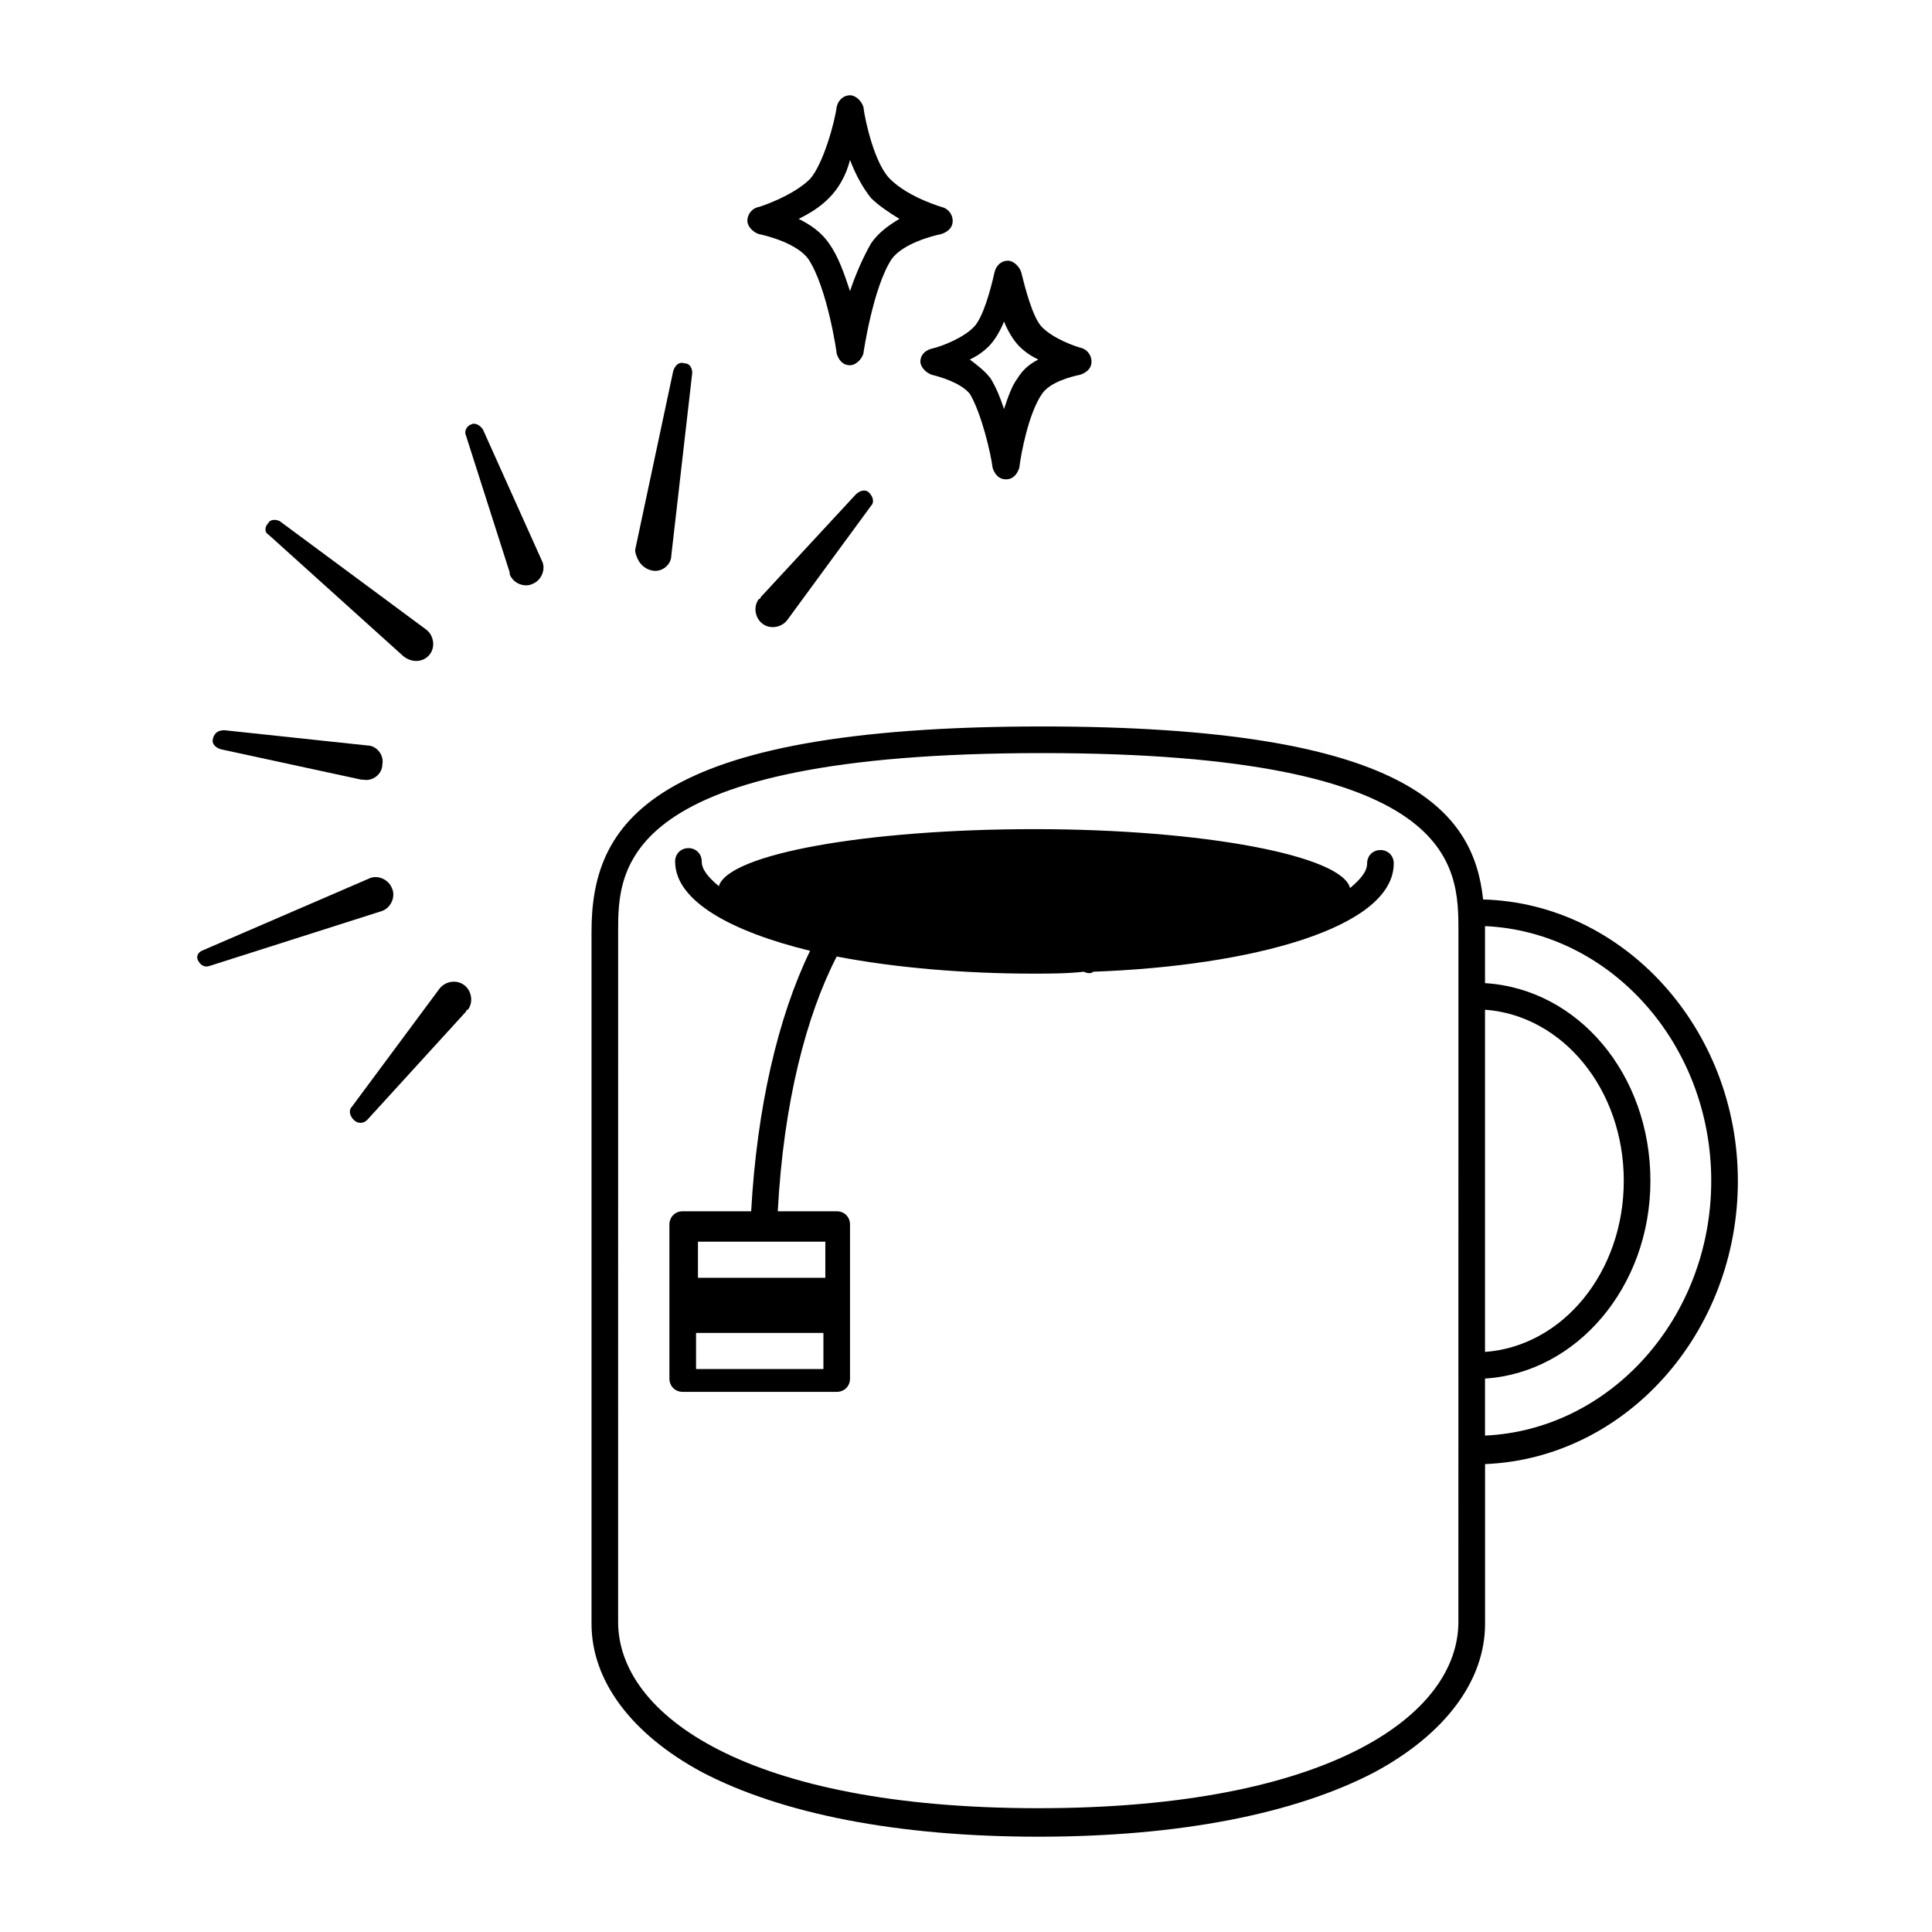 <?xml version="1.0" encoding="UTF-8"?>
<!-- Uploaded to: SVG Repo, www.svgrepo.com, Generator: SVG Repo Mixer Tools -->
<svg fill="#000000" width="800px" height="800px" version="1.1" viewBox="144 144 512 512" xmlns="http://www.w3.org/2000/svg">
 <g>
  <path d="m509.83 369.27c-2.016 0-3.527 1.512-3.527 3.527s-1.512 4.031-4.535 6.551c-2.016-8.566-38.793-15.617-83.633-15.617-44.336 0-81.113 6.551-83.633 15.113-3.023-2.519-4.535-4.535-4.535-6.551 0-2.016-1.512-3.527-3.527-3.527s-3.527 1.512-3.527 3.527c0 10.578 15.113 18.641 35.77 23.68-8.566 17.633-14.105 41.816-15.617 69.023h-18.137c-2.016 0-3.527 1.512-3.527 3.527v40.809c0 2.016 1.512 3.527 3.527 3.527h40.809c2.016 0 3.527-1.512 3.527-3.527v-40.809c0-2.016-1.512-3.527-3.527-3.527h-15.617c1.512-28.719 7.559-51.891 15.617-67.512 15.617 3.023 34.258 4.535 51.891 4.535 4.535 0 9.07 0 13.602-0.504 1.008 0.504 2.016 0.504 2.519 0 41.824-1.512 79.609-11.59 79.609-28.719 0-2.016-1.512-3.527-3.527-3.527zm-181.37 137.54v-9.574h33.754v9.574zm34.258-24.18h-33.754v-9.574h17.129 0.504 0.504 15.617z"/>
  <path d="m604.55 456.93c0-40.305-30.23-73.555-67.512-74.562-2.519-23.68-20.152-45.848-116.88-45.848-104.79 0-119.4 26.199-119.4 54.41v183.39c0 15.113 10.578 29.223 29.223 39.297 21.16 11.082 51.891 17.129 89.176 17.129 37.281 0 68.016-6.047 89.176-17.129 18.641-10.078 29.223-24.184 29.223-39.297v-42.32c37.273-1.512 67-34.762 67-75.066zm-67.008-45.344c20.656 1.512 36.777 21.16 36.777 45.344 0 24.184-16.121 43.832-36.777 45.344zm-7.055 162.23c0 24.688-34.258 49.375-111.34 49.375-77.082 0-111.34-24.688-111.34-49.375l0.004-182.88c0-16.625 0-47.359 112.35-47.359 110.34 0 110.34 29.727 110.34 47.359zm7.055-49.371v-15.113c24.184-1.512 43.832-24.184 43.832-52.395 0-28.215-19.145-50.883-43.832-52.395v-13.602-1.512c33.25 1.512 59.953 31.234 59.953 67.512 0 36.266-26.703 65.992-59.953 67.504z"/>
  <path d="m266.99 405.04c-2.016-1.512-5.039-1.008-6.551 1.008l-23.176 31.234c-1.008 1.008-0.504 2.519 0.504 3.527 1.008 1.008 2.519 1.008 3.527 0l26.199-28.719s0-0.504 0.504-0.504c1.512-2.012 1.008-5.035-1.008-6.547z"/>
  <path d="m245.33 385.39c2.519-1.008 3.527-4.031 2.519-6.047-1.008-2.519-4.031-3.527-6.047-2.519l-44.336 19.145c-1.008 0.504-1.512 1.512-1.008 2.519 0.504 1.008 1.512 2.016 3.023 1.512l45.848-14.609c-0.504 0-0.504 0 0 0z"/>
  <path d="m202.5 342.56 37.281 8.062h0.504c2.519 0.504 5.039-1.512 5.039-4.031 0.504-2.519-1.512-5.039-4.031-5.039l-37.785-4.031c-1.512 0-2.519 0.504-3.023 2.016-0.504 1.516 0.504 2.519 2.016 3.023z"/>
  <path d="m250.87 317.88c0.504 0 0.504 0 0 0 2.519 2.016 5.543 1.512 7.055-0.504s1.008-5.039-1.008-6.551l-38.793-28.719c-1.008-0.504-2.519-0.504-3.023 0.504-1.008 1.008-1.008 2.519 0 3.023z"/>
  <path d="m272.03 257.93c-0.504-1.008-2.016-2.016-3.023-1.512-1.512 0.504-2.016 2.016-1.512 3.023l11.586 36.273v0.504c1.008 2.519 4.031 3.527 6.047 2.519 2.519-1.008 3.527-4.031 2.519-6.047z"/>
  <path d="m316.87 295.21c2.519 0.504 5.039-1.512 5.039-4.031l5.543-48.367c0-1.008-0.504-2.519-2.016-2.519-1.512-0.504-2.519 0.504-3.023 2.016l-10.078 47.359v0.504c0.504 2.519 2.016 4.535 4.535 5.039z"/>
  <path d="m370.78 275.05-25.191 27.207s0 0.504-0.504 0.504c-1.512 2.016-1.008 5.039 1.008 6.551 2.016 1.512 5.039 1.008 6.551-1.008l22.168-30.23c1.008-1.008 0.504-2.519-0.504-3.527-1.008-1.008-2.519-0.504-3.527 0.504z"/>
  <path d="m387.91 239.79c0 1.512 1.512 3.023 3.023 3.527 2.016 0.504 7.559 2.016 10.078 5.039 3.023 5.039 5.543 15.617 6.047 19.648 0.504 1.512 1.512 3.023 3.527 3.023s3.023-1.512 3.527-3.023c0.504-4.031 2.519-14.609 6.047-19.648 2.016-3.023 7.559-4.535 10.078-5.039 1.512-0.504 3.023-1.512 3.023-3.527 0-1.512-1.008-3.023-2.519-3.527-2.016-0.504-7.559-2.519-10.578-5.543-2.519-2.519-4.535-10.578-5.543-14.609-0.504-1.512-2.016-3.023-3.527-3.023-1.512 0-3.023 1.008-3.527 3.023-1.008 4.535-3.023 12.09-5.543 14.609-3.023 3.023-8.566 5.039-10.578 5.543-2.527 0.508-3.535 2.019-3.535 3.527zm18.137-4.027c1.512-1.512 3.023-4.031 4.031-6.551 1.008 2.519 2.519 5.039 4.031 6.551 1.512 1.512 3.023 2.519 5.039 3.527-2.016 1.008-4.031 2.519-5.543 5.039-1.512 2.016-2.519 5.039-3.527 8.062-1.008-3.023-2.016-5.543-3.527-8.062-1.512-2.016-3.527-3.527-5.543-5.039 2.016-1.008 3.527-2.016 5.039-3.527z"/>
  <path d="m345.08 206.03c2.519 0.504 10.078 2.519 13.098 6.551 5.039 7.559 7.559 24.688 7.559 25.191 0.504 1.512 1.512 3.023 3.527 3.023 1.512 0 3.023-1.512 3.527-3.023 0 0 2.519-17.633 7.559-25.191 3.023-4.031 10.578-6.047 13.098-6.551 1.512-0.504 3.023-1.512 3.023-3.527 0-1.512-1.008-3.023-2.519-3.527 0 0-9.07-2.519-14.105-7.559-4.031-4.031-6.551-15.113-7.055-19.145-0.504-1.512-2.016-3.023-3.527-3.023s-3.023 1.008-3.527 3.023c-0.504 4.031-3.527 15.113-7.055 19.145-4.535 4.535-13.602 7.559-14.105 7.559-1.512 0.504-2.519 2.016-2.519 3.527 0 1.512 1.512 3.023 3.023 3.527zm18.641-9.57c2.519-2.519 4.535-6.047 5.543-10.078 1.512 4.031 3.527 7.559 5.543 10.078 2.016 2.016 5.039 4.031 7.559 5.543-2.519 1.508-5.543 3.523-7.559 6.547-2.016 3.527-4.031 8.062-5.543 12.594-1.512-4.535-3.023-9.07-5.543-12.594-2.016-3.023-5.039-5.039-8.062-6.551 3.027-1.512 5.547-3.023 8.062-5.539z"/>
 </g>
</svg>